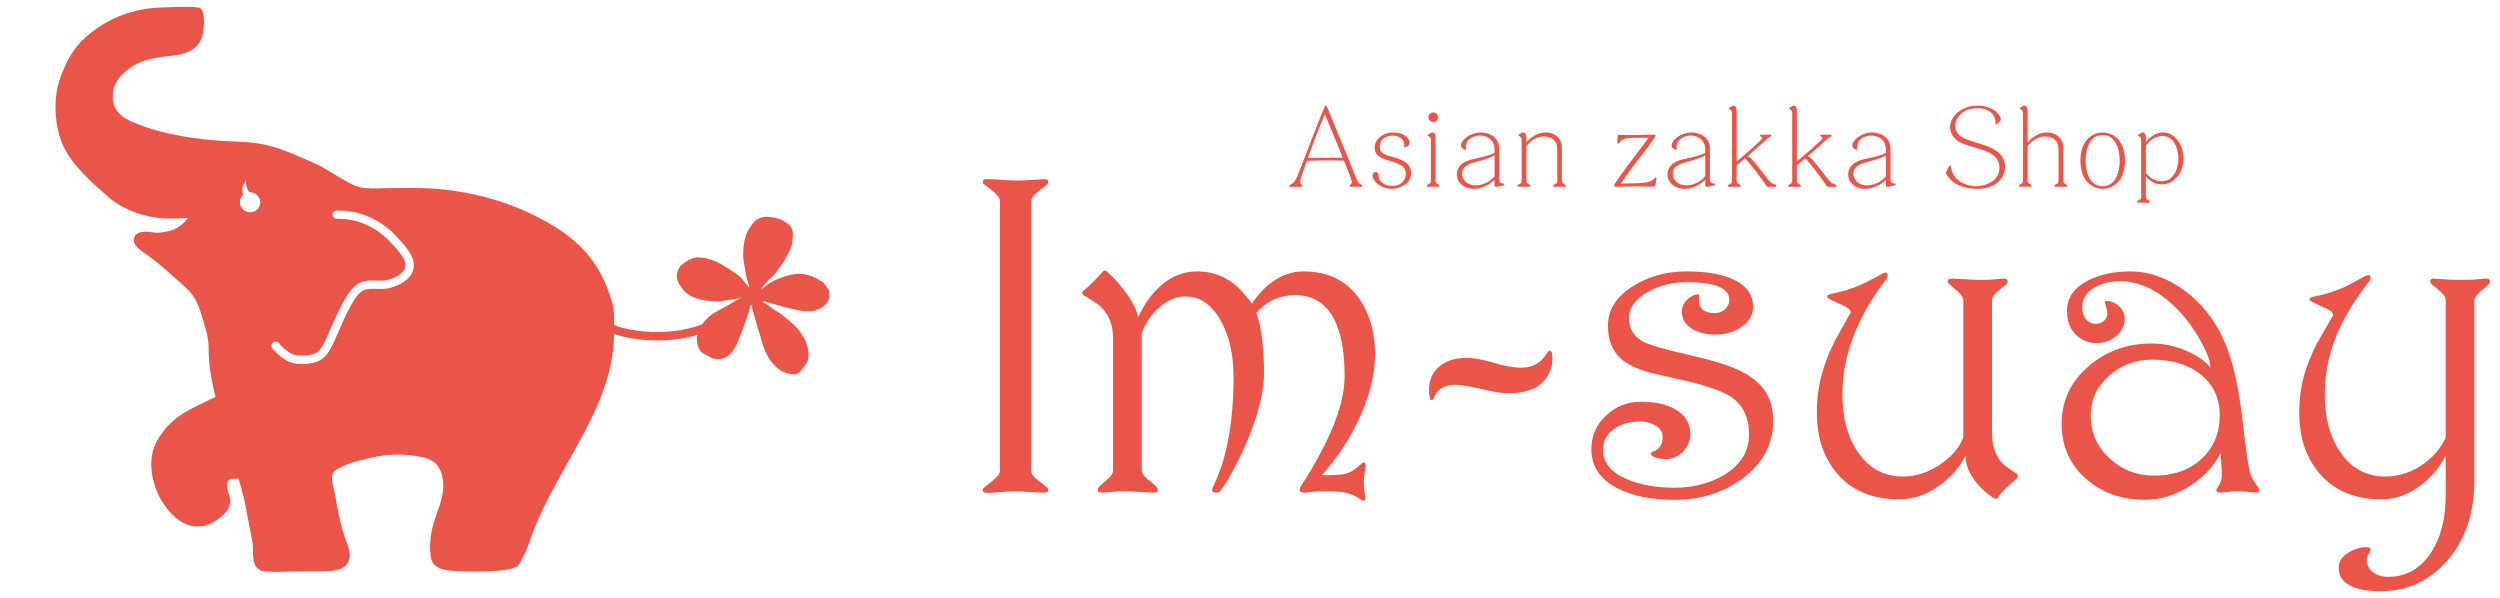 <?xml version="1.0" encoding="utf-8"?>
<!-- Generator: Adobe Illustrator 21.0.2, SVG Export Plug-In . SVG Version: 6.00 Build 0)  -->
<svg version="1.1" id="レイヤー_1" xmlns="http://www.w3.org/2000/svg" xmlns:xlink="http://www.w3.org/1999/xlink" x="0px"
	 y="0px" width="251px" height="60px" viewBox="0 0 251 60" style="enable-background:new 0 0 251 60;" xml:space="preserve">
<style type="text/css">
	.st0{fill:#E95548;}
</style>
<g>
	<g>
		<g>
			<path class="st0" d="M105.162,48.976c0.03,0.029,0.053,0.074,0.068,0.132c0.015,0.045,0.022,0.082,0.022,0.111
				c0,0.162-0.135,0.243-0.405,0.243c-0.15,0.015-0.596-0.004-1.338-0.056c-0.742-0.053-1.256-0.079-1.54-0.079
				c-0.48,0-1.199,0.045-2.158,0.135c-0.36,0.03-0.615,0.037-0.765,0.023c-0.255,0-0.382-0.092-0.382-0.275
				c0-0.076,0.022-0.137,0.067-0.183c0.045-0.061,0.367-0.328,0.967-0.801c0.464-0.36,0.697-0.682,0.697-0.967v-27.07
				c0-0.285-0.225-0.607-0.675-0.966c-0.33-0.255-0.659-0.518-0.989-0.787c-0.045-0.06-0.056-0.149-0.034-0.27
				c0.023-0.12,0.139-0.179,0.348-0.179c0.15-0.015,0.6,0.004,1.349,0.056c0.749,0.053,1.274,0.079,1.574,0.079
				c0.6,0,1.211-0.022,1.833-0.068c0.622-0.045,0.97-0.067,1.045-0.067c0.27,0,0.405,0.082,0.405,0.247
				c0,0.09-0.03,0.173-0.09,0.247c-0.03,0.046-0.337,0.293-0.922,0.743c-0.465,0.36-0.697,0.682-0.697,0.967v27.091
				c0,0.285,0.225,0.6,0.674,0.945C104.817,48.682,105.132,48.932,105.162,48.976z"/>
			<path class="st0" d="M138.056,35.577c0,1.966-0.503,4.059-1.506,6.279c-0.944,2.086-2.211,4.029-3.8,5.829
				c0.045,0,0.124,0.004,0.236,0.011c0.112,0.008,0.266,0.012,0.461,0.012c0.464,0,0.907-0.026,1.326-0.079
				c0.419-0.052,0.832-0.221,1.237-0.506c0.24-0.195,0.487-0.397,0.742-0.607c0.09-0.09,0.18-0.104,0.27-0.045
				c0.075,0.06,0.104,0.165,0.09,0.315c-0.045,0.3-0.086,0.596-0.124,0.888s-0.056,0.506-0.056,0.64c0,0.33,0.011,0.604,0.034,0.821
				c0.022,0.217,0.056,0.468,0.101,0.753c0.03,0.254-0.022,0.382-0.157,0.382c-0.105,0-0.218-0.053-0.337-0.157
				c-0.285-0.195-0.6-0.352-0.944-0.472c-0.345-0.121-0.664-0.203-0.956-0.248c-0.292-0.045-0.761-0.067-1.405-0.067
				c-0.435,0-0.78,0.005-1.034,0.016c-0.255,0.012-0.592,0.046-1.012,0.101c-0.06,0.011-0.112,0.017-0.157,0.017
				c-0.075,0-0.128,0-0.157,0c-0.285,0-0.427-0.097-0.427-0.292c0-0.09,0.052-0.224,0.157-0.404
				c0.749-1.153,1.401-2.253,1.956-3.301c0.734-1.377,1.296-2.65,1.686-3.818c0.479-1.437,0.719-2.732,0.719-3.885
				c0-2.456-0.352-4.364-1.056-5.727c-0.84-1.601-2.151-2.403-3.935-2.403c-0.734,0-1.431,0.146-2.091,0.439
				c-0.659,0.292-1.251,0.746-1.776,1.36c0.27,0.734,0.464,1.626,0.584,2.675s0.18,2.166,0.18,3.35c0,1.469-0.345,3.185-1.034,5.149
				c-0.54,1.544-1.214,3.058-2.024,4.541c-0.659,1.215-1.124,1.956-1.394,2.226c-0.045,0.06-0.142,0.09-0.292,0.09
				c-0.24,0-0.382-0.045-0.427-0.135c-0.045-0.06-0.053-0.143-0.022-0.248c0.09-0.21,0.142-0.337,0.157-0.382
				c1.319-2.728,1.978-6.354,1.978-10.882c0-2.188-0.42-4.047-1.259-5.575c-0.914-1.649-2.099-2.473-3.552-2.473
				c-0.989,0-1.919,0.412-2.788,1.237c-0.734,0.69-1.274,1.506-1.619,2.45v13.783c0,0.254,0.172,0.524,0.517,0.808
				c0.27,0.229,0.547,0.457,0.832,0.686c0.18,0.182,0.27,0.335,0.27,0.457c0,0.183-0.165,0.274-0.494,0.274
				c-0.165,0-0.6-0.023-1.304-0.068c-0.705-0.045-1.124-0.067-1.259-0.067c-0.54,0-0.978,0.015-1.315,0.045
				c-0.337,0.03-0.723,0.06-1.158,0.09c-0.345,0-0.517-0.084-0.517-0.251c0-0.121,0.082-0.266,0.247-0.434
				c0.36-0.304,0.629-0.541,0.809-0.709c0.329-0.299,0.494-0.576,0.494-0.831V33.942c0-1.273-0.397-2.306-1.191-3.1
				c-0.3-0.299-0.877-0.689-1.731-1.168c-0.12-0.075-0.18-0.165-0.18-0.27c0-0.075,0.045-0.149,0.135-0.224
				c0.24-0.179,0.584-0.494,1.034-0.943c0.225-0.225,0.397-0.404,0.517-0.539c0.12-0.135,0.228-0.258,0.326-0.371
				c0.097-0.112,0.183-0.169,0.258-0.169s0.157,0.046,0.247,0.135c0.569,0.495,1.139,1.117,1.709,1.866
				c0.794,1.034,1.259,1.926,1.394,2.675c0.525-1.094,1.124-1.993,1.799-2.698c1.199-1.259,2.578-1.888,4.137-1.888
				c1.289,0,2.436,0.36,3.44,1.079c0.689,0.494,1.372,1.214,2.046,2.158c0.599-0.899,1.281-1.626,2.046-2.181
				c0.974-0.704,2.016-1.056,3.125-1.056c2.578,0,4.504,0.998,5.778,2.993C137.584,31.728,138.056,33.507,138.056,35.577z"/>
			<path class="st0" d="M155.817,35.478c0.03,0.18,0.045,0.36,0.045,0.54c0,0.495-0.075,0.899-0.225,1.214
				c-0.3,0.765-0.802,1.331-1.506,1.698c-0.705,0.368-1.596,0.551-2.675,0.551c-0.57,0-1.244-0.09-2.023-0.27
				c-1.679-0.39-2.773-0.584-3.283-0.584c-0.629,0-1.139,0.143-1.529,0.427c-0.3,0.21-0.51,0.487-0.629,0.832
				c-0.06,0.195-0.135,0.292-0.225,0.292c-0.09,0-0.161-0.097-0.214-0.292c-0.053-0.195-0.079-0.427-0.079-0.697
				c0-0.345,0.041-0.675,0.124-0.99c0.082-0.315,0.244-0.637,0.483-0.967c0.315-0.404,0.738-0.723,1.27-0.955
				c0.532-0.232,1.173-0.348,1.922-0.348c0.675,0,1.574,0.165,2.698,0.494c1.124,0.33,2.038,0.495,2.743,0.495
				c0.719,0,1.326-0.187,1.821-0.562c0.285-0.21,0.562-0.532,0.832-0.967c0.06-0.12,0.135-0.18,0.225-0.18
				C155.712,35.208,155.787,35.298,155.817,35.478z"/>
			<path class="st0" d="M178.03,42.223c0,2.369-1.027,4.31-3.08,5.823c-1.919,1.424-4.204,2.137-6.857,2.137
				c-2.248,0-4.115-0.368-5.598-1.102c-1.814-0.899-2.721-2.225-2.721-3.98c0-1.334,0.491-2.461,1.473-3.383
				c0.982-0.922,2.155-1.383,3.519-1.383c1.409,0,2.555,0.255,3.44,0.765c1.004,0.584,1.506,1.409,1.506,2.473
				c0,0.674-0.244,1.263-0.731,1.765s-1.068,0.753-1.742,0.753c-0.644,0-1.109-0.12-1.394-0.36c-0.075-0.075-0.112-0.135-0.112-0.18
				c0-0.104,0.097-0.18,0.292-0.225c0.255-0.09,0.468-0.247,0.641-0.472c0.172-0.225,0.258-0.577,0.258-1.056
				c0-0.435-0.232-0.79-0.697-1.068c-0.465-0.277-0.967-0.416-1.506-0.416c-1.064,0-1.96,0.255-2.686,0.765
				c-0.727,0.51-1.09,1.215-1.09,2.114c0,1.259,0.801,2.234,2.406,2.922c1.334,0.57,2.915,0.854,4.744,0.854
				c1.903,0,3.567-0.427,4.991-1.281c1.678-1.004,2.518-2.361,2.518-4.069s-0.615-2.975-1.844-3.8
				c-0.764-0.51-2.219-1.026-4.362-1.551c-1.229-0.27-2.451-0.547-3.665-0.832c-1.379-0.375-2.391-0.862-3.035-1.462
				c-0.84-0.779-1.259-1.873-1.259-3.283c0-1.603,0.847-2.93,2.541-3.98c1.559-0.974,3.35-1.461,5.374-1.461
				c1.828,0,3.305,0.232,4.429,0.697c1.484,0.615,2.226,1.566,2.226,2.855c0,0.825-0.397,1.506-1.191,2.046
				c-0.735,0.495-1.582,0.742-2.541,0.742c-0.914,0-1.679-0.172-2.293-0.517c-0.75-0.42-1.124-1.019-1.124-1.798
				c0-0.405,0.139-0.761,0.416-1.068c0.277-0.307,0.588-0.513,0.933-0.618c0.15-0.03,0.232-0.045,0.247-0.045
				c0.105,0,0.158,0.075,0.158,0.225l-0.045,0.449c0,0.33,0.105,0.6,0.315,0.809c0.27,0.27,0.705,0.405,1.304,0.405
				c0.39,0,0.727-0.135,1.012-0.405c0.285-0.27,0.427-0.584,0.427-0.944c0-0.675-0.487-1.154-1.461-1.439
				c-0.72-0.21-1.656-0.315-2.81-0.315c-1.439,0-2.736,0.322-3.89,0.966c-1.274,0.72-1.911,1.612-1.911,2.676
				c0,0.959,0.419,1.709,1.259,2.248c0.525,0.345,2.203,0.84,5.036,1.484c1.754,0.404,3.103,0.795,4.047,1.169
				c1.319,0.525,2.308,1.169,2.968,1.934C177.64,39.705,178.03,40.844,178.03,42.223z"/>
			<path class="st0" d="M202.515,48.024c-0.031,0.045-0.218,0.202-0.562,0.472c-0.15,0.12-0.323,0.278-0.517,0.472
				c-0.196,0.195-0.368,0.382-0.518,0.562c-0.03,0.045-0.127,0.172-0.292,0.382c-0.06,0.104-0.135,0.157-0.225,0.157
				c-0.09,0-0.195-0.037-0.315-0.112c-0.584-0.375-1.132-0.869-1.642-1.484c-0.734-0.899-1.101-1.813-1.101-2.742
				c-0.495,1.034-1.274,1.971-2.338,2.81c-1.365,1.065-2.803,1.596-4.317,1.596c-2.742,0-4.856-0.907-6.34-2.72
				c-1.29-1.573-1.934-3.56-1.934-5.958c0-1.394,0.172-2.712,0.517-3.957c0.285-1.048,0.712-2.136,1.281-3.26
				c0.21-0.404,0.734-1.341,1.574-2.81c0.075-0.165-0.03-0.345-0.315-0.54c-0.18-0.12-0.525-0.285-1.034-0.495
				c-0.27-0.135-0.54-0.27-0.809-0.405c-0.12-0.045-0.18-0.119-0.18-0.224s0.124-0.187,0.371-0.248
				c0.247-0.06,0.506-0.12,0.776-0.179c0.465-0.105,0.97-0.259,1.517-0.461s1.06-0.431,1.54-0.686
				c0.479-0.254,0.951-0.509,1.417-0.765c0.119-0.045,0.202-0.067,0.247-0.067c0.06,0,0.112,0.037,0.157,0.112
				c0.06,0.076,0.068,0.184,0.023,0.326c-0.046,0.143-0.098,0.244-0.158,0.304c-1.334,1.723-2.36,3.47-3.08,5.238
				c-0.854,2.084-1.281,4.175-1.281,6.273c0,2.398,0.551,4.369,1.653,5.913c1.101,1.544,2.574,2.316,4.418,2.316
				c1.259,0,2.476-0.382,3.653-1.146c1.176-0.765,1.982-1.687,2.417-2.766v-13.76c0-0.27-0.187-0.576-0.562-0.922
				c-0.3-0.24-0.593-0.487-0.877-0.742c-0.09-0.09-0.135-0.179-0.135-0.27c0-0.179,0.149-0.27,0.449-0.27
				c0.165,0,0.599,0.023,1.304,0.068c0.704,0.045,1.124,0.068,1.259,0.068c0.615,0,1.091-0.012,1.428-0.034
				c0.337-0.023,0.731-0.057,1.181-0.101c0.27,0,0.404,0.098,0.404,0.293c0,0.105-0.045,0.202-0.135,0.292
				c-0.346,0.27-0.623,0.495-0.832,0.675c-0.404,0.345-0.607,0.659-0.607,0.944v13.265c0,1.259,0.322,2.256,0.966,2.991
				c0.21,0.24,0.697,0.607,1.462,1.101c0.105,0.06,0.157,0.157,0.157,0.293C202.582,47.881,202.56,47.949,202.515,48.024z"/>
			<path class="st0" d="M226.684,48.878c0.104,0.165,0.157,0.285,0.157,0.36c0,0.15-0.112,0.225-0.337,0.225
				c-0.06,0-0.307-0.023-0.742-0.068c-0.435-0.045-0.847-0.067-1.237-0.067c-0.27,0-0.57,0.022-0.899,0.067
				c-0.33,0.045-0.525,0.068-0.584,0.068c-0.346,0-0.518-0.082-0.518-0.247c0-0.06,0.038-0.143,0.112-0.248
				c0.135-0.194,0.243-0.401,0.326-0.618c0.082-0.217,0.124-0.461,0.124-0.731l-0.135-2.158c-0.584,1.229-1.551,2.3-2.9,3.215
				c-1.498,1.004-3.065,1.506-4.699,1.506c-2.309,0-4.257-0.682-5.846-2.046c-1.678-1.439-2.518-3.306-2.518-5.599
				c0-2.308,0.915-4.241,2.743-5.8c1.753-1.499,3.852-2.248,6.296-2.248c1.184,0,2.319,0.232,3.405,0.697
				c1.087,0.465,1.915,1.026,2.485,1.686c0-0.659-0.382-1.641-1.147-2.945c-0.899-1.543-1.956-2.811-3.17-3.8
				c-1.529-1.259-3.103-1.889-4.722-1.889c-1.004,0-1.866,0.21-2.585,0.629c-0.825,0.48-1.237,1.14-1.237,1.979
				c0,0.479,0.124,0.876,0.371,1.191c0.248,0.315,0.588,0.472,1.023,0.472c0.299,0,0.562-0.097,0.787-0.292s0.337-0.427,0.337-0.697
				c0-0.195-0.026-0.386-0.079-0.573s-0.101-0.356-0.146-0.506c-0.045-0.104-0.038-0.172,0.022-0.202
				c0.03-0.015,0.127-0.023,0.293-0.023c0.42,0.045,0.801,0.24,1.147,0.584c0.344,0.346,0.517,0.734,0.517,1.17
				c0,0.704-0.281,1.292-0.843,1.764s-1.21,0.708-1.945,0.708c-0.87,0-1.589-0.292-2.159-0.876c-0.57-0.584-0.854-1.372-0.854-2.361
				c0-1.289,0.682-2.293,2.046-3.013c1.199-0.629,2.645-0.944,4.339-0.944c1.664,0,3.305,0.528,4.924,1.585
				c1.619,1.056,2.931,2.492,3.935,4.305c0.704,1.274,1.266,2.855,1.686,4.744c0.27,1.199,0.525,2.845,0.765,4.935
				s0.442,3.526,0.607,4.305c0.074,0.39,0.217,0.764,0.427,1.124C226.481,48.578,226.624,48.788,226.684,48.878z M222.862,41.683
				c0-1.693-0.626-3.046-1.877-4.058c-1.252-1.012-2.889-1.517-4.913-1.517c-1.649,0-3.088,0.54-4.317,1.619
				s-1.843,2.414-1.843,4.002c0,1.694,0.626,3.122,1.877,4.283c1.251,1.162,2.739,1.742,4.463,1.742c1.994,0,3.594-0.565,4.8-1.698
				C222.258,44.925,222.862,43.467,222.862,41.683z"/>
			<path class="st0" d="M249.821,28.599c-0.36,0.315-0.637,0.554-0.832,0.719c-0.375,0.33-0.562,0.615-0.562,0.854v18.077
				c0,3.328-0.93,6.032-2.788,8.116c-1.769,1.993-3.972,2.99-6.61,2.99c-1.184,0-2.128-0.15-2.833-0.449
				c-0.929-0.39-1.394-1.02-1.394-1.889c0-0.645,0.345-1.165,1.034-1.562c0.689-0.398,1.304-0.566,1.843-0.506
				c0.225,0,0.337,0.082,0.337,0.247c0,0.06-0.034,0.138-0.101,0.236c-0.067,0.097-0.124,0.191-0.168,0.281
				c-0.09,0.18-0.135,0.352-0.135,0.518c0,0.12,0.023,0.247,0.068,0.382c0.105,0.404,0.352,0.723,0.742,0.955
				c0.39,0.232,0.832,0.348,1.327,0.348c1.828,0,3.275-0.817,4.339-2.45c0.974-1.499,1.461-3.41,1.461-5.733V45.73
				c-0.495,1.034-1.251,1.971-2.27,2.81c-1.304,1.065-2.691,1.596-4.16,1.596c-2.742,0-4.856-0.907-6.34-2.72
				c-1.29-1.573-1.934-3.56-1.934-5.958c0-1.394,0.172-2.69,0.517-3.889c0.285-0.989,0.712-2.031,1.281-3.125
				c0.045-0.09,0.57-1.004,1.574-2.742c0.075-0.165-0.03-0.345-0.315-0.54c-0.18-0.12-0.525-0.285-1.034-0.495
				c-0.27-0.135-0.54-0.27-0.809-0.405c-0.12-0.045-0.18-0.119-0.18-0.224s0.132-0.187,0.394-0.248
				c0.262-0.06,0.528-0.12,0.798-0.179c0.465-0.105,0.974-0.262,1.529-0.473c0.554-0.21,1.06-0.438,1.517-0.685
				c0.457-0.248,0.918-0.498,1.383-0.754c0.09-0.045,0.172-0.067,0.247-0.067c0.18,0,0.27,0.082,0.27,0.247
				c0,0.045-0.03,0.124-0.09,0.236s-0.188,0.296-0.382,0.551c-0.121,0.165-0.27,0.368-0.45,0.607
				c-1.154,1.604-2.031,3.178-2.631,4.722c-0.704,1.828-1.057,3.702-1.057,5.621c0,2.398,0.551,4.369,1.653,5.913
				c1.101,1.544,2.574,2.316,4.418,2.316c1.289,0,2.495-0.371,3.619-1.113c1.124-0.742,1.941-1.675,2.45-2.799V30.172
				c0-0.285-0.165-0.576-0.495-0.877c-0.3-0.239-0.599-0.487-0.899-0.742c-0.105-0.104-0.157-0.217-0.157-0.337
				c0-0.165,0.127-0.248,0.382-0.248c0.075,0,0.405,0.023,0.99,0.068c0.584,0.045,1.124,0.068,1.618,0.068
				c0.584,0,1.045-0.012,1.383-0.034c0.337-0.023,0.731-0.057,1.181-0.101c0.299,0,0.449,0.09,0.449,0.27
				C250,28.359,249.94,28.479,249.821,28.599z"/>
		</g>
		<g>
			<path class="st0" d="M129.567,18.751c-0.065,0-0.13,0-0.13-0.087c0-0.076,0.348-0.251,0.403-0.305
				c0.25-0.196,0.511-0.881,0.794-1.62c0.783-2.067,1.882-4.907,2.361-6.005c0.033-0.076,0.054-0.131,0.109-0.131
				c0.076,0,0.109,0.065,0.337,0.621c1.24,2.992,1.741,4.242,2.644,6.484c0.119,0.293,0.283,0.696,0.457,0.761
				c0.185,0.076,0.228,0.098,0.228,0.196c0,0.087-0.065,0.087-0.13,0.087h-1.012c-0.065,0-0.13,0-0.13-0.087
				c0-0.065,0.022-0.087,0.087-0.131c0.065-0.054,0.142-0.12,0.142-0.239c0-0.251-0.511-1.458-0.664-1.828
				c-0.087-0.196-0.109-0.261-0.142-0.337c-0.098,0-0.664-0.022-1.73-0.022c-0.957,0-1.48,0.022-1.98,0.044
				c-0.163,0.424-0.675,1.806-0.675,2.11c0,0.141,0.065,0.218,0.142,0.272c0.065,0.043,0.087,0.065,0.087,0.131
				c0,0.087-0.065,0.087-0.13,0.087h-1.068V18.751z M134.799,15.835c-0.054-0.141-0.294-0.772-0.348-0.903
				c-0.218-0.544-1.24-2.97-1.436-3.47c-0.816,1.959-1.229,3.089-1.708,4.395C131.862,15.857,134.31,15.835,134.799,15.835z"/>
			<path class="st0" d="M139.822,13.616c-0.348,0-1.284,0.152-1.284,1.098c0,0.664,0.261,0.74,1.469,1.099
				c0.653,0.196,1.665,0.511,1.665,1.567c0,1.185-1.273,1.577-1.936,1.577c-1.219,0-1.926-0.837-1.926-1.327
				c0-0.163,0.087-0.359,0.305-0.359c0.272,0,0.283,0.218,0.305,0.468c0.022,0.413,0.446,0.925,1.338,0.925
				c1.109,0,1.392-0.784,1.392-1.197c0-0.707-0.511-0.99-1.371-1.24c-1.044-0.315-1.762-0.522-1.762-1.425
				c0-0.805,0.794-1.501,1.882-1.501c1.121,0,1.632,0.631,1.632,1.033c0,0.218-0.25,0.435-0.457,0.435
				c-0.054,0-0.076-0.01-0.098-0.032C141.105,13.682,139.985,13.616,139.822,13.616z"/>
			<path class="st0" d="M144.128,18.142c0,0.099,0,0.218,0.174,0.315c0.196,0.109,0.228,0.131,0.228,0.207
				c0,0.087-0.054,0.087-0.13,0.087h-1.012c-0.065,0-0.131,0-0.131-0.087c0-0.099,0.065-0.12,0.174-0.174
				c0.217-0.098,0.228-0.207,0.228-0.348v-4.101c0-0.098,0-0.196-0.098-0.283c-0.044-0.032-0.239-0.141-0.239-0.185
				c0-0.054,0.076-0.076,0.174-0.109c0.022-0.011,0.12-0.098,0.142-0.109c0.043-0.022,0.109-0.054,0.185-0.054
				c0.185,0,0.305,0.196,0.305,0.511L144.128,18.142L144.128,18.142z M144.378,11.767c0,0.272-0.218,0.479-0.479,0.479
				c-0.272,0-0.49-0.207-0.49-0.479s0.218-0.479,0.49-0.479C144.16,11.288,144.378,11.495,144.378,11.767z"/>
			<path class="st0" d="M150.055,15.02c0-1.219-1.077-1.415-1.458-1.415c-0.304,0-1.425,0.163-1.425,1.186
				c0,0.12,0.011,0.185,0.032,0.25c-0.283-0.032-0.522-0.185-0.522-0.424c0-0.544,0.903-1.316,1.991-1.316
				c0.707,0,1.849,0.359,1.849,1.665v3.046c0,0.109,0,0.337,0.25,0.381c0.218,0.032,0.261,0.043,0.261,0.13
				c0,0.076-0.076,0.098-0.153,0.109l-0.587,0.109c-0.228,0.043-0.239-0.021-0.239-0.152v-0.533
				c-0.163,0.163-0.947,0.903-2.078,0.903c-0.99,0-1.708-0.642-1.708-1.414c0-1.208,1.24-1.48,1.686-1.578
				c1.034-0.229,1.599-0.359,2.1-0.609L150.055,15.02L150.055,15.02z M150.055,15.585c-0.446,0.304-1.012,0.446-2.078,0.74
				c-0.37,0.098-1.186,0.326-1.186,1.12c0,0.533,0.446,1.165,1.371,1.165c0.609,0,1.425-0.305,1.893-0.925V15.585z"/>
			<path class="st0" d="M156.819,18.142c0,0.099,0,0.218,0.174,0.315c0.196,0.109,0.228,0.131,0.228,0.207
				c0,0.087-0.054,0.087-0.13,0.087h-1.012c-0.065,0-0.131,0-0.131-0.087c0-0.099,0.065-0.12,0.174-0.174
				c0.218-0.098,0.229-0.207,0.229-0.348v-3.155c0-1.153-0.968-1.284-1.306-1.284c-0.544,0-1.207,0.207-1.795,0.99v3.448
				c0,0.099,0,0.218,0.174,0.315c0.185,0.109,0.228,0.131,0.228,0.207c0,0.087-0.065,0.087-0.141,0.087h-1.012
				c-0.065,0-0.131,0-0.131-0.087c0-0.099,0.065-0.12,0.174-0.174c0.218-0.098,0.228-0.207,0.228-0.348V14.04
				c0-0.098,0-0.196-0.098-0.283c-0.033-0.032-0.228-0.141-0.228-0.185c0-0.054,0.065-0.076,0.163-0.109
				c0.033-0.011,0.12-0.098,0.142-0.109c0.044-0.022,0.109-0.054,0.185-0.054c0.185,0,0.315,0.196,0.315,0.511v0.49
				c0.794-0.903,1.567-1.001,1.969-1.001c0.576,0,1.599,0.326,1.599,1.599v3.243H156.819z"/>
			<path class="st0" d="M164.626,13.551c0.12,0,0.468-0.021,0.794-0.021s0.631-0.011,0.686-0.011c0.043,0,0.119,0.011,0.119,0.109
				c0,0.13-0.761,1.131-0.914,1.316c-1.751,2.23-2.556,3.449-2.556,3.459c0,0.022,0.043,0.022,0.065,0.022
				c2.709,0,2.905-0.174,3.22-0.457c0.044-0.033,0.153-0.163,0.185-0.163c0.033,0,0.087,0.021,0.087,0.098
				c0,0.065-0.098,0.598-0.142,0.816c-0.054,0.01-0.131,0.021-0.218,0.021c-0.272,0-1.469-0.032-1.719-0.032
				c-0.305,0-1.665,0.043-1.937,0.043c-0.109,0-0.239-0.032-0.239-0.141c0-0.294,3.449-4.7,3.449-4.755
				c0-0.032-0.033-0.032-0.054-0.032c-2.448,0-2.491,0.054-2.894,0.544c-0.033,0.032-0.054,0.054-0.098,0.054
				c-0.054,0-0.076-0.054-0.076-0.098c0-0.218,0.011-0.566,0.065-0.784C163.31,13.551,164.202,13.562,164.626,13.551z"/>
			<path class="st0" d="M171.206,15.02c0-1.219-1.077-1.415-1.458-1.415c-0.305,0-1.425,0.163-1.425,1.186
				c0,0.12,0.011,0.185,0.033,0.25c-0.283-0.032-0.522-0.185-0.522-0.424c0-0.544,0.903-1.316,1.991-1.316
				c0.707,0,1.849,0.359,1.849,1.665v3.046c0,0.109,0,0.337,0.25,0.381c0.218,0.032,0.261,0.043,0.261,0.13
				c0,0.076-0.076,0.098-0.152,0.109l-0.587,0.109c-0.229,0.043-0.239-0.021-0.239-0.152v-0.533
				c-0.163,0.163-0.947,0.903-2.078,0.903c-0.99,0-1.708-0.642-1.708-1.414c0-1.208,1.24-1.48,1.686-1.578
				c1.033-0.229,1.599-0.359,2.1-0.609V15.02H171.206z M171.206,15.585c-0.446,0.304-1.012,0.446-2.078,0.74
				c-0.37,0.098-1.186,0.326-1.186,1.12c0,0.533,0.446,1.165,1.371,1.165c0.609,0,1.425-0.305,1.893-0.925V15.585z"/>
			<path class="st0" d="M177.709,13.519c0.076,0,0.131,0,0.131,0.087s-0.011,0.098-0.272,0.218
				c-0.054,0.022-0.337,0.283-0.686,0.609c-0.468,0.424-0.685,0.609-1.447,1.262c0.262,0.054,0.316,0.065,1.752,1.904
				c0.468,0.598,0.609,0.783,0.903,0.881c0.196,0.065,0.25,0.087,0.25,0.185c0,0.087-0.054,0.087-0.13,0.087h-0.784
				c-1.066-1.49-1.164-1.621-2.208-2.872c-0.283,0.239-0.566,0.489-0.859,0.729v1.534c0,0.099,0,0.218,0.185,0.315
				c0.185,0.109,0.218,0.131,0.218,0.207c0,0.087-0.054,0.087-0.131,0.087h-1.012c-0.065,0-0.13,0-0.13-0.087
				c0-0.099,0.065-0.12,0.174-0.174c0.218-0.098,0.228-0.207,0.228-0.348v-6.81c0-0.099,0-0.196-0.098-0.272
				c-0.043-0.033-0.239-0.153-0.239-0.196s0.076-0.065,0.174-0.098c0.033-0.011,0.12-0.098,0.142-0.109
				c0.043-0.032,0.109-0.054,0.185-0.054c0.185,0,0.305,0.196,0.305,0.501v5.113c0.37-0.304,2.567-2.175,2.567-2.339
				c0-0.076-0.044-0.098-0.12-0.141c-0.065-0.033-0.098-0.076-0.098-0.131c0-0.087,0.065-0.087,0.13-0.087h0.87V13.519z"/>
			<path class="st0" d="M183.755,13.519c0.076,0,0.131,0,0.131,0.087s-0.011,0.098-0.272,0.218
				c-0.054,0.022-0.337,0.283-0.686,0.609c-0.468,0.424-0.685,0.609-1.447,1.262c0.262,0.054,0.316,0.065,1.752,1.904
				c0.468,0.598,0.609,0.783,0.903,0.881c0.196,0.065,0.25,0.087,0.25,0.185c0,0.087-0.054,0.087-0.13,0.087h-0.784
				c-1.066-1.49-1.164-1.621-2.208-2.872c-0.283,0.239-0.566,0.489-0.859,0.729v1.534c0,0.099,0,0.218,0.185,0.315
				c0.185,0.109,0.218,0.131,0.218,0.207c0,0.087-0.054,0.087-0.131,0.087h-1.012c-0.065,0-0.13,0-0.13-0.087
				c0-0.099,0.065-0.12,0.174-0.174c0.218-0.098,0.228-0.207,0.228-0.348v-6.81c0-0.099,0-0.196-0.098-0.272
				c-0.043-0.033-0.239-0.153-0.239-0.196s0.076-0.065,0.174-0.098c0.033-0.011,0.12-0.098,0.142-0.109
				c0.043-0.032,0.109-0.054,0.185-0.054c0.185,0,0.305,0.196,0.305,0.501v5.113c0.37-0.304,2.567-2.175,2.567-2.339
				c0-0.076-0.044-0.098-0.12-0.141c-0.065-0.033-0.098-0.076-0.098-0.131c0-0.087,0.065-0.087,0.13-0.087h0.87V13.519z"/>
			<path class="st0" d="M189.345,15.02c0-1.219-1.077-1.415-1.458-1.415c-0.305,0-1.426,0.163-1.426,1.186
				c0,0.12,0.011,0.185,0.033,0.25c-0.283-0.032-0.522-0.185-0.522-0.424c0-0.544,0.903-1.316,1.99-1.316
				c0.707,0,1.85,0.359,1.85,1.665v3.046c0,0.109,0,0.337,0.25,0.381c0.218,0.032,0.261,0.043,0.261,0.13
				c0,0.076-0.076,0.098-0.152,0.109l-0.587,0.109c-0.229,0.043-0.239-0.021-0.239-0.152v-0.533
				c-0.163,0.163-0.947,0.903-2.078,0.903c-0.99,0-1.708-0.642-1.708-1.414c0-1.208,1.24-1.48,1.687-1.578
				c1.033-0.229,1.599-0.359,2.1-0.609V15.02H189.345z M189.345,15.585c-0.446,0.304-1.012,0.446-2.078,0.74
				c-0.37,0.098-1.186,0.326-1.186,1.12c0,0.533,0.446,1.165,1.371,1.165c0.609,0,1.425-0.305,1.893-0.925V15.585z"/>
			<path class="st0" d="M198.555,10.864c-1.545,0-2.241,1.012-2.241,1.752c0,1.066,0.903,1.338,2.23,1.74
				c1.131,0.337,2.774,0.827,2.774,2.426c0,0.903-0.751,2.175-2.774,2.175c-2.273,0-2.937-1.143-3.187-1.577
				c0.152-0.381,0.282-0.707,0.49-0.805c0.152,1.871,2.012,2.121,2.556,2.121c1.001,0,2.339-0.555,2.339-1.849
				c0-1.295-1.131-1.632-2.425-2.024c-1.034-0.304-1.317-0.391-1.698-0.631c-0.468-0.293-0.837-0.87-0.837-1.447
				c0-1.066,1.197-2.143,2.752-2.143c1.621,0,2.35,0.99,2.35,1.381c0,0.207-0.435,0.523-0.533,0.566
				C200.448,11.571,199.785,10.864,198.555,10.864z"/>
			<path class="st0" d="M207.147,18.142c0,0.099,0,0.218,0.174,0.315c0.196,0.109,0.229,0.131,0.229,0.207
				c0,0.087-0.054,0.087-0.13,0.087h-1.012c-0.076,0-0.131,0-0.131-0.087c0-0.099,0.065-0.12,0.174-0.174
				c0.207-0.098,0.228-0.207,0.228-0.348v-3.155c0-1.153-0.968-1.284-1.305-1.284c-0.544,0-1.218,0.207-1.806,0.99v3.448
				c0,0.099,0,0.218,0.185,0.315c0.185,0.109,0.218,0.131,0.218,0.207c0,0.087-0.054,0.087-0.131,0.087h-1.012
				c-0.065,0-0.13,0-0.13-0.087c0-0.099,0.065-0.12,0.174-0.174c0.217-0.098,0.228-0.207,0.228-0.348v-6.81
				c0-0.099,0-0.196-0.098-0.272c-0.043-0.033-0.239-0.153-0.239-0.196s0.076-0.065,0.174-0.098
				c0.033-0.011,0.099-0.076,0.142-0.109c0.043-0.032,0.098-0.054,0.185-0.054c0.185,0,0.305,0.196,0.305,0.501v3.198
				c0.805-0.903,1.577-1.001,1.98-1.001c0.565,0,1.599,0.326,1.599,1.599L207.147,18.142L207.147,18.142z"/>
			<path class="st0" d="M208.874,16.129c0-2.165,1.316-2.828,2.23-2.828c0.925,0,2.242,0.663,2.242,2.828s-1.306,2.828-2.242,2.828
				C210.18,18.958,208.874,18.295,208.874,16.129z M209.396,16.129c0,0.37,0.054,2.567,1.708,2.567c1.665,0,1.719-2.22,1.719-2.567
				c0-0.37-0.065-2.567-1.719-2.567C209.439,13.562,209.396,15.803,209.396,16.129z"/>
			<path class="st0" d="M215.443,19.742c0,0.098,0,0.217,0.185,0.315c0.185,0.109,0.218,0.13,0.218,0.207
				c0,0.087-0.054,0.087-0.131,0.087h-1.012c-0.065,0-0.13,0-0.13-0.087c0-0.098,0.065-0.12,0.174-0.174
				c0.217-0.098,0.228-0.207,0.228-0.348v-5.701c0-0.098,0-0.196-0.098-0.283c-0.043-0.032-0.239-0.141-0.239-0.185
				c0-0.054,0.076-0.076,0.174-0.109c0.033-0.011,0.12-0.098,0.142-0.109c0.043-0.022,0.109-0.054,0.185-0.054
				c0.185,0,0.305,0.196,0.305,0.511v0.457c0.674-0.838,1.338-0.968,1.729-0.968c1.36,0,2.056,1.479,2.056,2.611
				c0,1.273-0.816,2.6-2.187,2.6c-0.74,0-1.317-0.402-1.599-0.815L215.443,19.742L215.443,19.742z M215.443,17.337
				c0.489,0.696,1.175,0.859,1.588,0.859c1.251,0,1.676-1.305,1.676-2.262c0-1.034-0.468-2.285-1.589-2.285
				c-0.859,0-1.457,0.653-1.675,1.012L215.443,17.337L215.443,17.337z"/>
		</g>
	</g>
	<g>
		<g>
			<path class="st0" d="M75.25,28.965c-4.176,5.794-11.911,4.425-13.585,3.672c0.011-0.775,0.002-1.571-0.23-2.363
				c-1.201-4.094-3.454-6.552-8.035-8.768c-3.512-1.698-7.691-2.634-11.767-2.634h-0.14c-0.513,0.003-3.098,0.017-3.641,0.04
				c-0.139,0.006-0.28,0.009-0.421,0.009c-0.455,0-0.852-0.034-1.216-0.105c-0.432-0.084-0.846-0.289-1.266-0.509
				c-0.474-0.248-0.947-0.539-1.405-0.82c-0.658-0.403-1.338-0.82-2.066-1.145l-0.838-0.361c-2.509-1.086-3.891-1.684-6.964-1.77
				c-2.398-0.067-4.698-0.345-6.836-0.828c-0.956-0.216-1.889-0.494-2.774-0.826c-0.206-0.077-0.41-0.158-0.614-0.242
				c-1.216-0.503-1.829-1.085-2.049-1.946c-0.24-0.941,0.029-1.982,0.704-2.718c1.428-1.559,3.141-1.85,5.071-2.048
				c1.387-0.143,3.011-0.558,3.249-2.515c0.034-0.278,0.183-1.691-0.223-2.183c-0.065-0.079-0.157-0.131-0.257-0.147
				c-0.313-0.05-0.69-0.073-1.186-0.073c-0.237,0-0.476,0.005-0.706,0.01c-0.514,0.011-0.95,0.013-1.402,0.039
				c-0.173,0.01-0.346,0.019-0.519,0.025c-2.784,0.085-5.275,1.049-7.405,2.864C7.314,4.829,6.612,6.239,5.994,7.986
				c-0.665,1.881-0.526,4.717,0.324,6.597c0.892,1.973,2.853,3.697,4.429,5.081l0.128,0.113c1.543,1.357,3.882,2.168,6.257,2.168
				c0.146,0,0.29-0.003,0.433-0.01c0.195-0.009,0.407-0.015,0.627-0.022c0.222-0.007,0.448-0.014,0.673-0.024
				c-0.416,0.57-0.956,0.995-1.544,1.205c-0.393,0.14-1.011,0.239-1.448,0.275c-0.148,0.012-0.353-0.018-0.577-0.048
				c-0.494-0.067-1.033-0.1-1.375,0.06c-0.409,0.193-0.489,0.489-0.501,0.648c-0.043,0.585,0.638,1.088,1.4,1.596
				c0.099,0.066,0.182,0.12,0.235,0.161c1.023,0.771,1.996,1.649,2.936,2.499l0.648,0.583c1.084,0.97,1.39,2.02,1.812,3.474
				l0.048,0.165c0.246,0.844,0.458,1.572,0.45,2.417c-0.013,1.508,0.207,3.074,0.696,4.921c-0.004,0.002-0.008,0.001-0.011,0.003
				c-0.333,0.164-0.654,0.316-0.964,0.463c-2.008,0.951-3.595,1.703-4.888,3.917c-1.064,1.822-0.564,4.311,0.402,5.97
				c0.854,1.465,1.959,2.392,3.111,2.61c0.184,0.035,0.368,0.052,0.552,0.052c0.753,0,1.501-0.291,2.23-0.869
				c0.575-0.456,0.904-0.897,1.004-1.35c0.101-0.457-0.027-0.832-0.13-1.133c-0.05-0.145-0.097-0.282-0.112-0.408
				c-0.052-0.434-0.018-0.733,0.097-0.864c0.147-0.167,0.567-0.18,1.026-0.183c0.083,0.339,0.173,0.672,0.266,0.992
				c0.158,0.552,0.308,1.073,0.403,1.639c0.096,0.573,0.214,1.154,0.328,1.716c0.155,0.764,0.316,1.552,0.419,2.315
				c0.023,0.17,0.024,0.384,0.025,0.611c0.003,0.724,0.009,1.936,1.172,2.035c0.455,0.038,0.882,0.056,1.342,0.056
				c0.383,0,0.746-0.012,1.128-0.026c0.413-0.014,0.848-0.029,1.357-0.029l1.152-0.002l0.724,0.002c0.775,0,1.735-0.052,2.287-0.458
				c0.951-0.701,0.458-1.948,0.132-2.774c-0.066-0.167-0.127-0.321-0.17-0.455c-0.412-1.293-0.644-2.583-0.884-4.014
				c-0.03-0.179-0.076-0.375-0.125-0.58c-0.208-0.878-0.319-1.525,0.154-1.853c0.934-0.647,2.131-0.928,3.29-1.2l0.3-0.071
				c1.742-0.413,3.386-0.426,5.236-0.039c0.61,0.128,1.409,0.473,1.752,1.39c0.48,1.286,0.239,2.49-0.272,3.902
				c-0.56,1.547-0.969,2.873-0.734,4.669c0.175,1.337,1.655,1.411,2.634,1.459l0.183,0.009c0.344,0.018,1.005,0.04,1.735,0.04
				c3.433,0,4.016-0.451,4.208-0.6c0.042-0.032,0.077-0.072,0.104-0.116c0.656-1.101,0.936-1.918,1.184-2.639
				c0.084-0.246,0.166-0.484,0.26-0.723c0.928-2.37,2.208-4.651,3.446-6.857c2.384-4.245,4.634-8.256,4.653-12.926
				c0.91,0.326,2.498,0.659,4.357,0.659c3.211,0,7.223-0.994,9.918-4.733L75.25,28.965z M26.097,20.57
				c-0.142,0.539-0.701,0.859-1.248,0.714c-0.547-0.145-0.875-0.699-0.732-1.238c0.052-0.196,0.16-0.361,0.301-0.487
				c-0.199-0.561-0.024-1.066,0.318-1.485c-0.098,0.363-0.026,0.845,0.317,1.23c0.103-0.005,0.208,0.001,0.313,0.029
				C25.912,19.477,26.24,20.031,26.097,20.57z M41.309,27.51c-0.462,0.801-1.538,1.274-2.318,1.434
				c-0.409,0.085-0.807,0.071-1.192,0.059c-0.574-0.018-1.068-0.034-1.5,0.262c-0.29,0.2-0.516,0.512-0.718,0.82
				c-0.592,0.907-1.042,1.94-1.476,2.939c-0.181,0.415-0.361,0.829-0.551,1.236l-0.045,0.097c-0.334,0.717-0.749,1.609-1.678,1.951
				c-0.426,0.157-0.896,0.233-1.445,0.233c-0.238,0-0.49-0.014-0.761-0.043c-0.853-0.09-1.852-0.981-2.281-1.522
				c-0.144-0.181-0.113-0.444,0.067-0.587c0.181-0.143,0.444-0.113,0.587,0.067c0.421,0.53,1.243,1.161,1.714,1.21
				c0.762,0.08,1.344,0.035,1.829-0.144c0.606-0.222,0.912-0.882,1.209-1.519l0.046-0.098c0.187-0.4,0.364-0.807,0.542-1.216
				c0.448-1.031,0.912-2.097,1.543-3.063c0.248-0.38,0.534-0.77,0.944-1.052c0.658-0.453,1.371-0.429,2.001-0.409
				c0.351,0.011,0.684,0.022,0.996-0.042c0.638-0.131,1.461-0.511,1.762-1.033c0.408-0.708-0.258-1.539-1.038-2.399l-0.13-0.144
				c-0.801-0.892-1.675-1.553-2.599-1.964c-0.834-0.371-1.666-0.618-3.014-0.618c-0.231,0-0.418-0.187-0.418-0.418
				c0-0.231,0.187-0.418,0.418-0.418c1.584,0,2.548,0.331,3.354,0.69c1.032,0.459,2.001,1.189,2.881,2.169l0.128,0.141
				C40.873,24.912,42.055,26.216,41.309,27.51z"/>
		</g>
		<g>
			<g>
				<path class="st0" d="M75.242,28.784c0.001-0.038-0.025-0.044-0.037-0.077c-0.017-0.046-0.021-0.093-0.041-0.14
					c-0.101-0.235-0.158-0.513-0.215-0.765c-0.035-0.157-0.081-0.306-0.102-0.467c-0.025-0.193-0.052-0.386-0.087-0.577
					c-0.075-0.418-0.151-0.836-0.142-1.265c0.017-0.823,0.106-1.711,0.541-2.429c0.193-0.32,0.396-0.656,0.673-0.9
					c0.289-0.256,0.662-0.383,1.031-0.4c0.342-0.016,0.709,0.052,1.039,0.13c0.335,0.079,0.629,0.183,0.915,0.382
					c0.213,0.148,0.471,0.299,0.611,0.534c0.127,0.212,0.191,0.5,0.179,0.754c-0.014,0.294-0.038,0.571-0.083,0.863
					c-0.054,0.353-0.2,0.666-0.358,0.982c-0.156,0.311-0.321,0.609-0.504,0.904c-0.178,0.287-0.41,0.528-0.58,0.821
					c-0.158,0.272-0.39,0.473-0.606,0.691c-0.2,0.202-0.403,0.397-0.593,0.61c-0.111,0.124-0.209,0.227-0.298,0.364
					c-0.063,0.096-0.12,0.129-0.18,0.23L75.242,28.784z"/>
			</g>
			<g>
				<path class="st0" d="M75.183,28.856c-0.117-0.2-0.28-0.352-0.428-0.532c-0.145-0.177-0.323-0.431-0.503-0.575
					c-0.549-0.437-1.156-0.806-1.755-1.17c-0.302-0.183-0.635-0.346-0.971-0.454c-0.299-0.096-0.572-0.208-0.888-0.24
					c-0.149-0.015-0.298-0.019-0.447-0.034c-0.093-0.01-0.187-0.025-0.28-0.007c-0.28,0.051-0.549,0.152-0.799,0.285
					c-0.226,0.12-0.422,0.256-0.617,0.42c-0.084,0.071-0.181,0.129-0.243,0.222c-0.076,0.114-0.123,0.26-0.18,0.386
					c-0.115,0.253-0.146,0.459-0.113,0.73c0.03,0.249,0.171,0.553,0.305,0.759c0.14,0.215,0.3,0.42,0.476,0.607
					c0.193,0.205,0.456,0.381,0.708,0.509c0.674,0.342,1.425,0.434,2.169,0.481c0.208,0.013,0.417,0.024,0.625,0.021
					c0.233-0.004,0.45-0.091,0.68-0.112c0.304-0.026,0.605-0.093,0.907-0.135c0.221-0.031,0.439-0.09,0.653-0.153
					c0.081-0.024,0.164-0.035,0.244-0.062L75.183,28.856z"/>
			</g>
			<g>
				<path class="st0" d="M74.751,29.74c-0.071-0.045-0.184,0.084-0.268,0.122c-0.147,0.067-0.3,0.171-0.446,0.24
					c-0.432,0.204-0.82,0.497-1.244,0.714c-0.752,0.385-1.475,0.758-2.036,1.41c-0.279,0.324-0.476,0.704-0.642,1.097
					c-0.144,0.342-0.199,0.726-0.125,1.093c0.056,0.281,0.141,0.567,0.309,0.802c0.112,0.156,0.25,0.235,0.415,0.326
					c0.163,0.09,0.321,0.189,0.487,0.274c0.321,0.164,0.716,0.294,1.082,0.237c0.324-0.05,0.691-0.207,0.935-0.43
					c0.325-0.299,0.558-0.669,0.751-1.061c0.186-0.379,0.295-0.782,0.462-1.169c0.116-0.268,0.237-0.548,0.319-0.829
					c0.075-0.257,0.208-0.497,0.271-0.756c0.029-0.119,0.087-0.215,0.125-0.33c0.029-0.087,0.046-0.181,0.069-0.27
					c0.02-0.078,0.149-0.546,0.153-0.644L74.751,29.74z"/>
			</g>
			<g>
				<path class="st0" d="M75.504,30.6c-0.011,0.355,0.106,0.748,0.216,1.076c0.141,0.419,0.229,0.855,0.363,1.277
					c0.072,0.226,0.147,0.451,0.222,0.677c0.064,0.195,0.11,0.383,0.159,0.582c0.097,0.399,0.259,0.791,0.423,1.167
					c0.107,0.246,0.246,0.459,0.391,0.682c0.058,0.098,0.119,0.194,0.186,0.287c0.062,0.067,0.125,0.133,0.189,0.197
					c0.145,0.159,0.278,0.307,0.444,0.447c0.148,0.124,0.306,0.216,0.477,0.305c0.178,0.092,0.355,0.152,0.552,0.191
					s0.407,0.105,0.609,0.111c0.293,0.009,0.632-0.287,0.79-0.515c0.205-0.296,0.456-0.542,0.572-0.89
					c0.122-0.366,0.09-0.784,0.026-1.157c-0.09-0.528-0.296-1.037-0.617-1.464c-0.165-0.219-0.307-0.452-0.493-0.655
					c-0.165-0.179-0.346-0.349-0.529-0.51c-0.15-0.133-0.293-0.264-0.456-0.38c-0.173-0.123-0.321-0.274-0.49-0.401
					c-0.17-0.128-0.343-0.264-0.529-0.367c-0.15-0.083-0.31-0.158-0.444-0.267c-0.188-0.153-0.37-0.33-0.585-0.445
					c-0.123-0.066-0.339-0.199-0.445-0.288L75.504,30.6z"/>
			</g>
			<g>
				<path class="st0" d="M76.438,29.079c0.261-0.258,0.904-0.744,1.299-0.915c0.652-0.282,1.382-0.57,2.095-0.646
					c0.199-0.021,0.4-0.036,0.601-0.023c0.242,0.016,0.495,0.085,0.733,0.133c0.171,0.035,0.334,0.104,0.496,0.167
					c0.225,0.088,0.415,0.227,0.626,0.34c0.131,0.07,0.261,0.133,0.37,0.237c0.123,0.117,0.224,0.289,0.327,0.425
					c0.074,0.098,0.158,0.2,0.22,0.307c0.093,0.16,0.074,0.333,0.07,0.51c-0.004,0.146-0.012,0.291-0.065,0.428
					c-0.097,0.254-0.311,0.566-0.532,0.724c-0.251,0.18-0.572,0.327-0.867,0.415c-0.74,0.22-1.597-0.015-2.325-0.177
					c-0.994-0.222-1.956-0.545-2.936-0.804L76.438,29.079z"/>
			</g>
			
				<ellipse transform="matrix(0.256 -0.967 0.967 0.256 27.667 95.298)" class="st0" cx="75.717" cy="29.683" rx="1.033" ry="1.048"/>
		</g>
	</g>
</g>
</svg>

